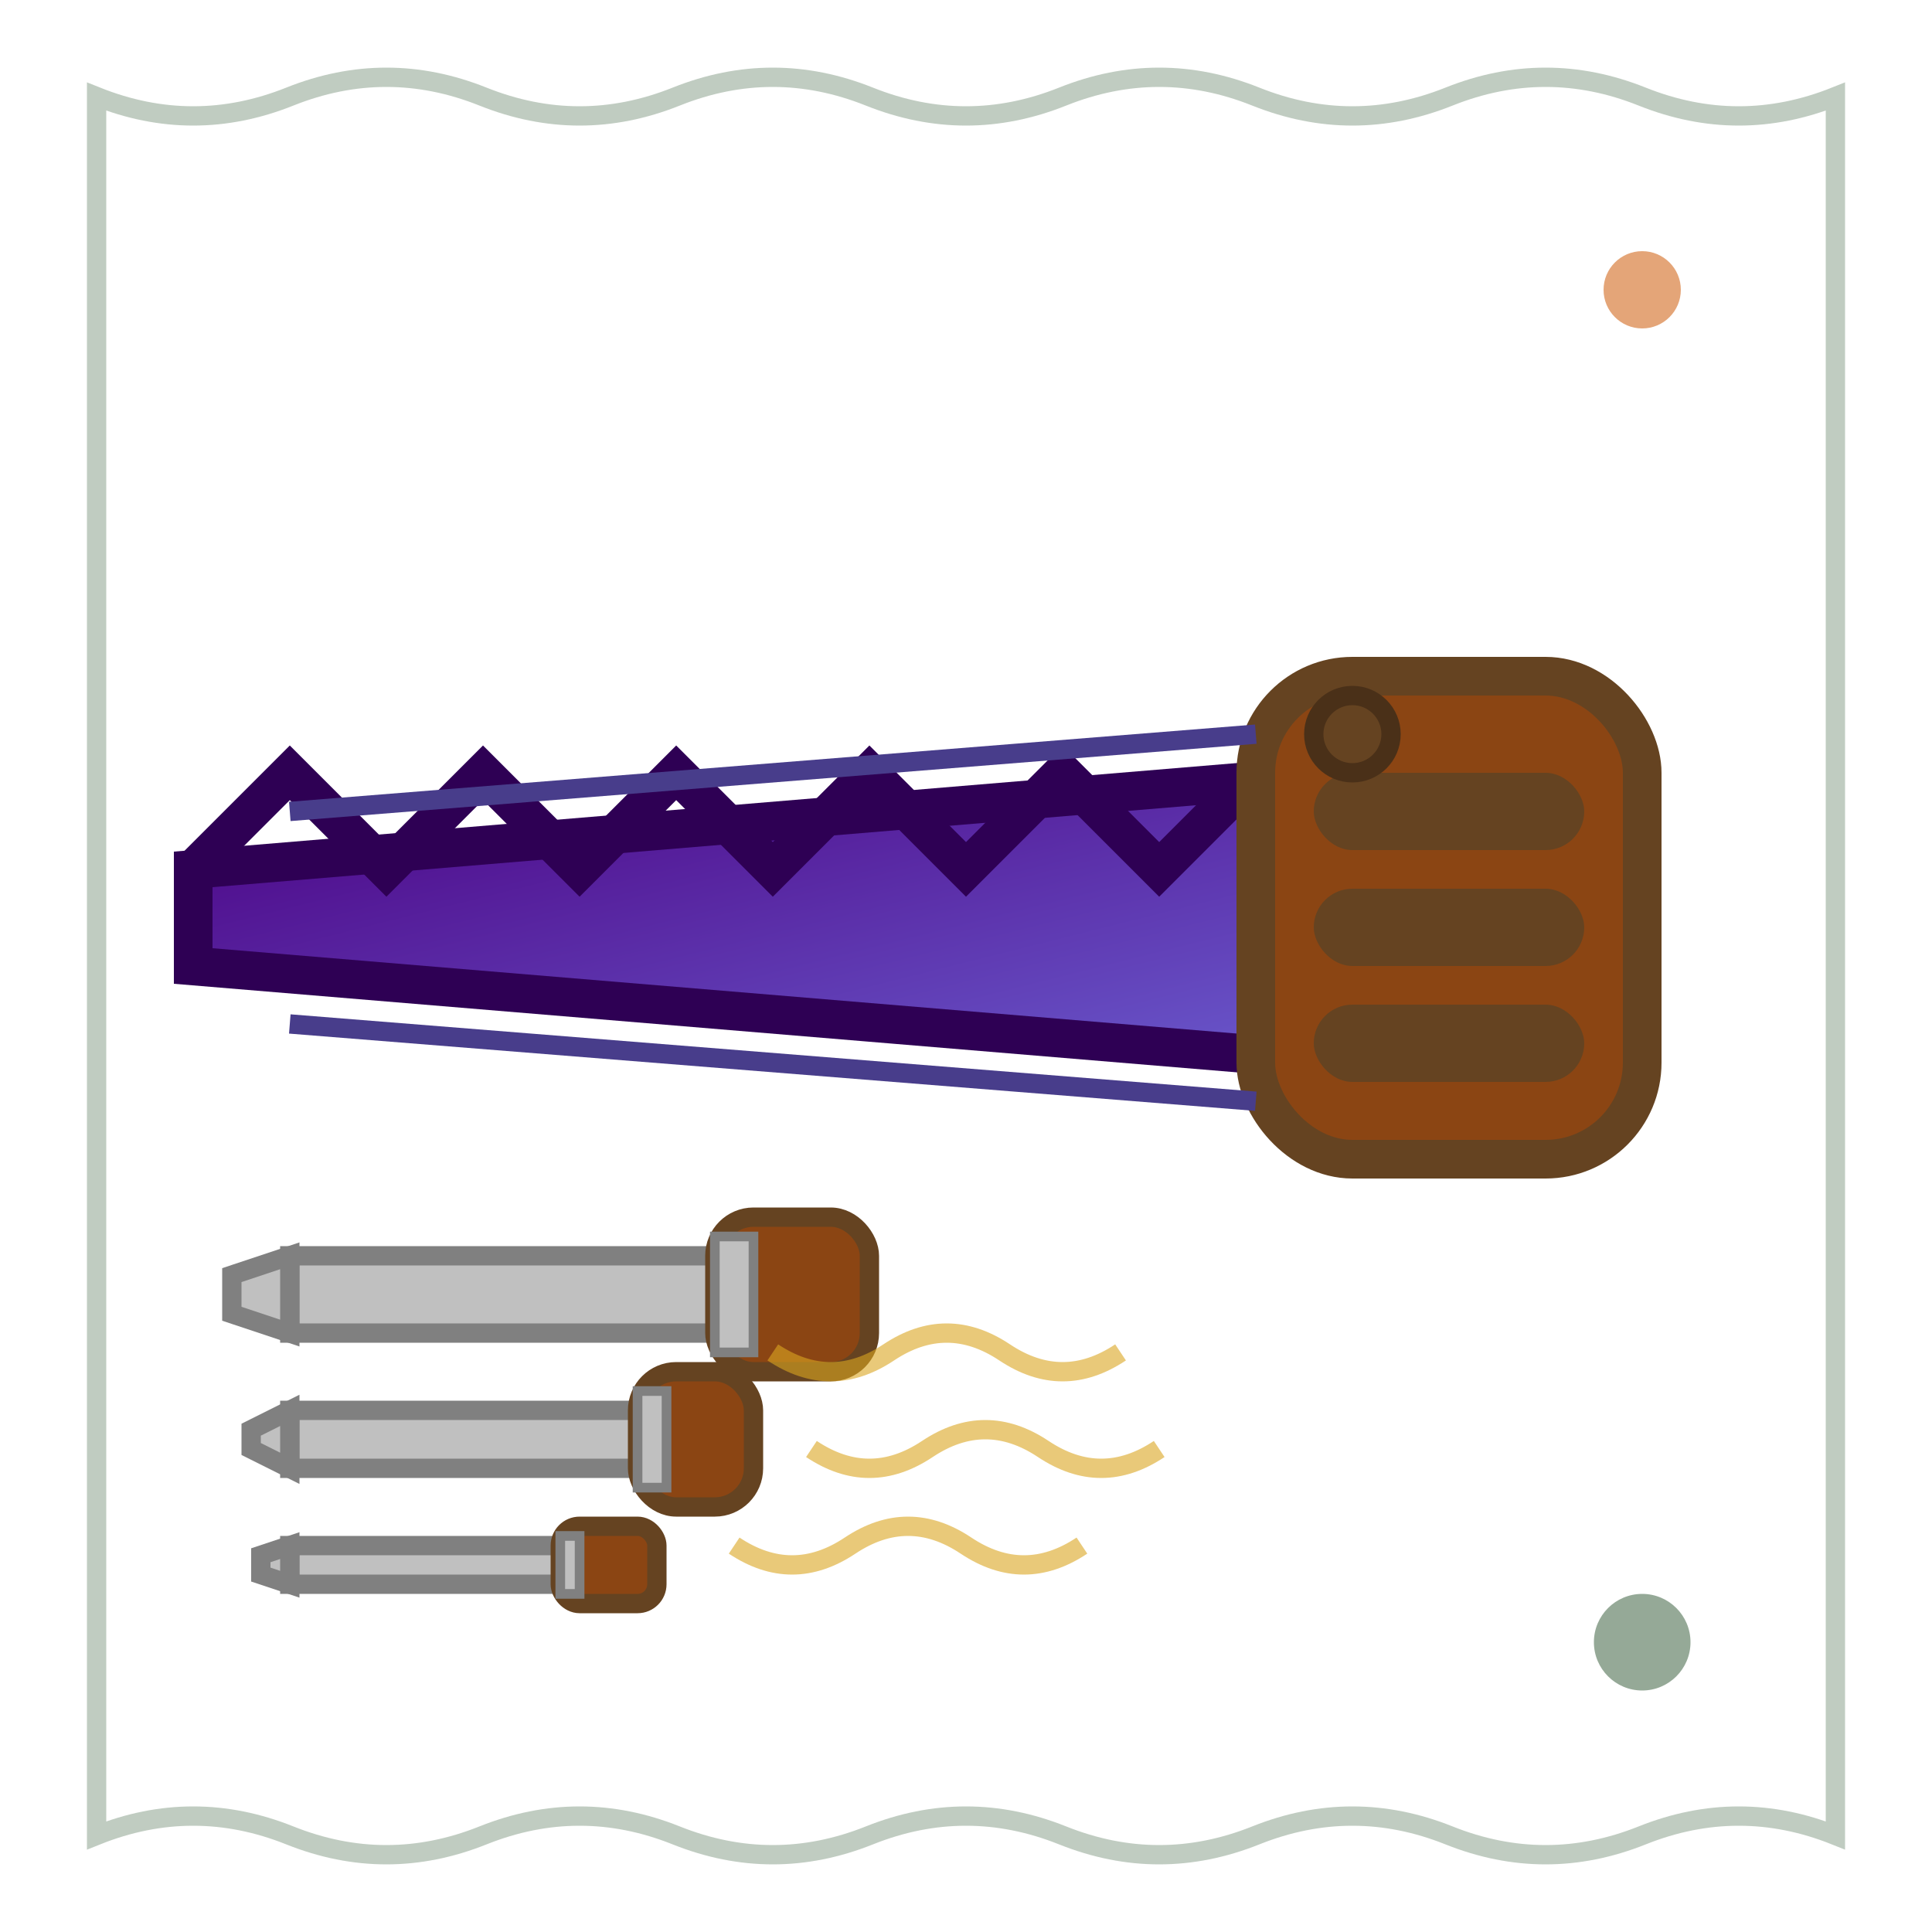 <svg xmlns="http://www.w3.org/2000/svg" viewBox="0 0 100 100" width="100" height="100">
  <defs>
    <linearGradient id="toolGradient6" x1="0%" y1="0%" x2="100%" y2="100%">
      <stop offset="0%" style="stop-color:#4b0082;stop-opacity:1" />
      <stop offset="100%" style="stop-color:#6a5acd;stop-opacity:1" />
    </linearGradient>
    <filter id="handDrawnTool6">
      <feTurbulence baseFrequency="0.05" numOctaves="2" result="noise"/>
      <feDisplacementMap in="SourceGraphic" in2="noise" scale="1"/>
    </filter>
  </defs>
  
  <!-- Saw -->
  <g transform="translate(10, 20)">
    <!-- Saw blade -->
    <path d="M0 25 L60 20 L60 35 L0 30 Z" fill="url(#toolGradient6)" stroke="#2e0054" stroke-width="2" filter="url(#handDrawnTool6)"/>
    
    <!-- Saw teeth -->
    <path d="M0 25 L5 20 L10 25 L15 20 L20 25 L25 20 L30 25 L35 20 L40 25 L45 20 L50 25 L55 20 L60 25" 
          fill="none" stroke="#2e0054" stroke-width="2"/>
    
    <!-- Handle -->
    <rect x="55" y="15" width="20" height="25" fill="#8b4513" stroke="#654321" stroke-width="2" rx="5"/>
    
    <!-- Handle grip -->
    <rect x="58" y="20" width="14" height="4" fill="#654321" rx="2"/>
    <rect x="58" y="26" width="14" height="4" fill="#654321" rx="2"/>
    <rect x="58" y="32" width="14" height="4" fill="#654321" rx="2"/>
    
    <!-- Thumb rest -->
    <circle cx="60" cy="18" r="2" fill="#654321" stroke="#4a3018" stroke-width="1"/>
    
    <!-- Blade spine -->
    <line x1="5" y1="22" x2="55" y2="18" stroke="#483d8b" stroke-width="1"/>
    <line x1="5" y1="33" x2="55" y2="37" stroke="#483d8b" stroke-width="1"/>
  </g>
  
  <!-- Chisel Set -->
  <g transform="translate(15, 65)">
    <!-- Large chisel -->
    <rect x="0" y="0" width="25" height="4" fill="#c0c0c0" stroke="#808080" stroke-width="1"/>
    <rect x="22" y="-2" width="8" height="8" fill="#8b4513" stroke="#654321" stroke-width="1" rx="2"/>
    <path d="M0 0 L-3 1 L-3 3 L0 4 Z" fill="#c0c0c0" stroke="#808080" stroke-width="1"/>
    
    <!-- Medium chisel -->
    <rect x="0" y="8" width="20" height="3" fill="#c0c0c0" stroke="#808080" stroke-width="1"/>
    <rect x="18" y="6" width="6" height="7" fill="#8b4513" stroke="#654321" stroke-width="1" rx="2"/>
    <path d="M0 8 L-2 9 L-2 10 L0 11 Z" fill="#c0c0c0" stroke="#808080" stroke-width="1"/>
    
    <!-- Small chisel -->
    <rect x="0" y="15" width="15" height="2" fill="#c0c0c0" stroke="#808080" stroke-width="1"/>
    <rect x="14" y="14" width="5" height="4" fill="#8b4513" stroke="#654321" stroke-width="1" rx="1"/>
    <path d="M0 15 L-1.5 15.5 L-1.5 16.5 L0 17 Z" fill="#c0c0c0" stroke="#808080" stroke-width="1"/>
    
    <!-- Ferrules -->
    <rect x="22" y="-1" width="2" height="6" fill="#c0c0c0" stroke="#808080" stroke-width="0.5"/>
    <rect x="18" y="7" width="1.5" height="5" fill="#c0c0c0" stroke="#808080" stroke-width="0.5"/>
    <rect x="14" y="14.5" width="1" height="3" fill="#c0c0c0" stroke="#808080" stroke-width="0.5"/>
  </g>
  
  <!-- Wood shavings -->
  <g transform="translate(40, 70)" opacity="0.6">
    <path d="M0 0 Q3 2 6 0 Q9 -2 12 0 Q15 2 18 0" fill="none" stroke="#daa520" stroke-width="1"/>
    <path d="M2 5 Q5 7 8 5 Q11 3 14 5 Q17 7 20 5" fill="none" stroke="#daa520" stroke-width="1"/>
    <path d="M-2 10 Q1 12 4 10 Q7 8 10 10 Q13 12 16 10" fill="none" stroke="#daa520" stroke-width="1"/>
  </g>
  
  <!-- Decorative elements -->
  <circle cx="85" cy="15" r="2" fill="#d2691e" opacity="0.6"/>
  <circle cx="85" cy="85" r="2.5" fill="#2c5530" opacity="0.5"/>
  
  <!-- Hand-drawn border -->
  <path d="M5 5 Q10 7 15 5 Q20 3 25 5 Q30 7 35 5 Q40 3 45 5 Q50 7 55 5 Q60 3 65 5 Q70 7 75 5 Q80 3 85 5 Q90 7 95 5 L95 95 Q90 93 85 95 Q80 97 75 95 Q70 93 65 95 Q60 97 55 95 Q50 93 45 95 Q40 97 35 95 Q30 93 25 95 Q20 97 15 95 Q10 93 5 95 Z" 
        fill="none" stroke="#2c5530" stroke-width="1" opacity="0.3"/>
</svg>
